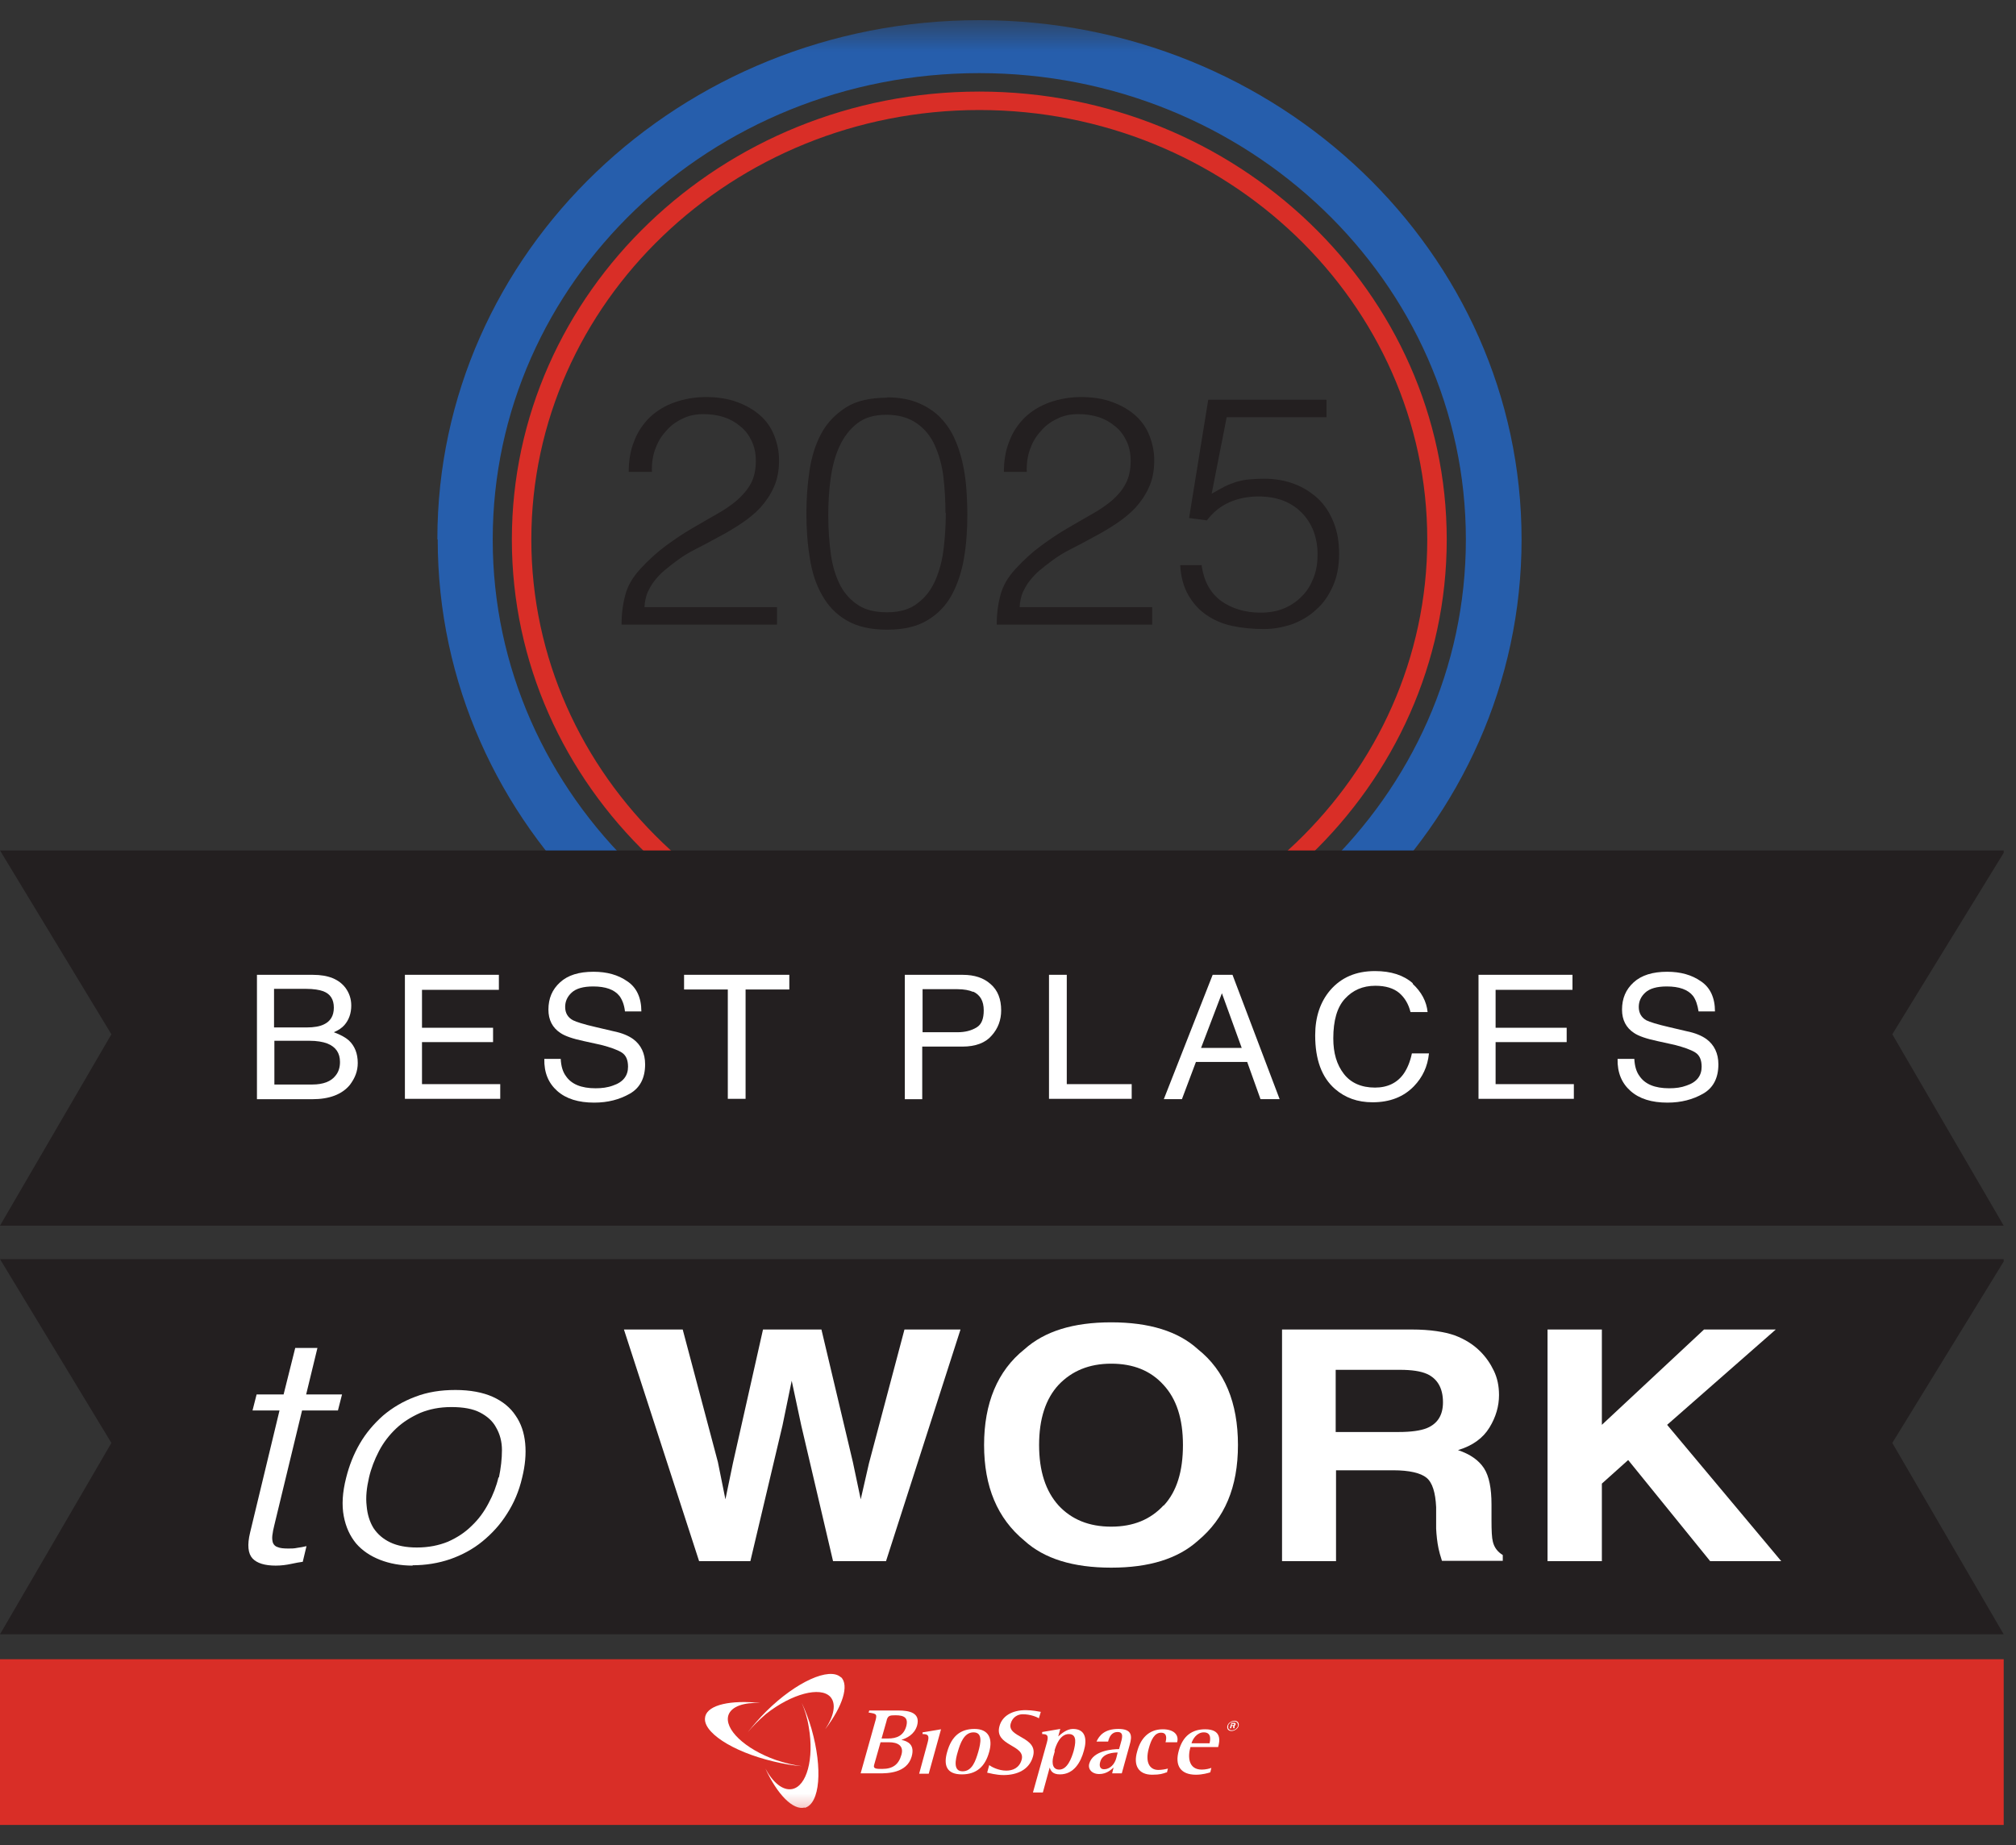 <svg xmlns="http://www.w3.org/2000/svg" width="59" height="54" viewBox="0 0 59 54" fill="none"><rect x="0" y="0" width="59" height="54" fill="#333333" stroke="none"/><path d="M0 36.85L3.26 42.23L0 47.83H58.64L55.38 42.23L58.64 36.92V36.85H0Z" fill="#231F20"></path><mask id="mask0_2043_1581" style="mask-type:luminance" maskUnits="userSpaceOnUse" x="0" y="0" width="59" height="54"><path d="M58.64 0.59H0V53.41H58.64V0.59Z" fill="white"></path></mask><g mask="url(#mask0_2043_1581)"><path d="M42.9 15.79C42.9 23.32 36.52 29.44 28.66 29.44C20.8 29.44 14.42 23.33 14.42 15.79C14.42 8.25 20.8 2.14 28.66 2.14C36.52 2.14 42.9 8.25 42.9 15.79ZM12.81 15.79C12.81 24.18 19.91 30.98 28.67 30.98C37.43 30.98 44.53 24.18 44.53 15.79C44.53 7.4 37.42 0.59 28.66 0.59C19.9 0.59 12.8 7.39 12.8 15.78" fill="#265EAC"></path><path d="M28.66 3.22C35.89 3.22 41.77 8.86 41.77 15.79C41.77 22.72 35.89 28.35 28.66 28.35C21.43 28.35 15.55 22.71 15.55 15.79C15.55 8.87 21.43 3.22 28.66 3.22ZM28.66 28.89C36.2 28.89 42.34 23.01 42.34 15.79C42.34 8.57 36.2 2.68 28.66 2.68C21.12 2.68 14.98 8.56 14.98 15.79C14.98 23.02 21.11 28.89 28.66 28.89Z" fill="#D92E27"></path></g><path d="M0 24.89L3.26 30.27L0 35.87H58.64L55.38 30.27L58.64 24.96V24.89H0Z" fill="#231F20"></path><mask id="mask1_2043_1581" style="mask-type:luminance" maskUnits="userSpaceOnUse" x="0" y="0" width="59" height="54"><path d="M58.64 0.59H0V53.41H58.64V0.59Z" fill="white"></path></mask><g mask="url(#mask1_2043_1581)"><path d="M8.85 45.71C8.77 45.72 8.66 45.74 8.52 45.77C8.38 45.8 8.23 45.82 8.07 45.82C7.75 45.82 7.52 45.75 7.39 45.61C7.26 45.47 7.23 45.22 7.32 44.85L8.18 41.28H7.39L7.51 40.81H8.3L8.64 39.45H9.29L8.96 40.81H10.01L9.89 41.28H8.84L8.03 44.63C8 44.75 7.98 44.85 7.97 44.94C7.96 45.03 7.97 45.1 7.99 45.16C8.02 45.22 8.06 45.26 8.13 45.28C8.2 45.31 8.3 45.32 8.44 45.32C8.53 45.32 8.61 45.32 8.7 45.3C8.79 45.29 8.88 45.27 8.97 45.25L8.86 45.71H8.85Z" fill="white"></path><path d="M9.14 31.74C9.46 31.74 9.69 31.65 9.82 31.48C9.91 31.37 9.95 31.24 9.95 31.08C9.95 30.82 9.83 30.64 9.58 30.54C9.45 30.49 9.27 30.46 9.06 30.46H8.03V31.74H9.15H9.14ZM8.97 30.07C9.19 30.07 9.36 30.04 9.48 29.98C9.67 29.89 9.77 29.73 9.77 29.49C9.77 29.25 9.67 29.09 9.46 29.01C9.35 28.97 9.18 28.94 8.95 28.94H8.02V30.07H8.96H8.97ZM7.52 28.53H9.16C9.61 28.53 9.92 28.66 10.11 28.91C10.22 29.06 10.28 29.23 10.28 29.43C10.28 29.66 10.21 29.85 10.08 30C10.01 30.08 9.91 30.15 9.77 30.21C9.96 30.28 10.11 30.36 10.21 30.45C10.38 30.61 10.47 30.83 10.47 31.11C10.47 31.35 10.39 31.55 10.24 31.75C10.01 32.03 9.64 32.17 9.14 32.17H7.52V28.53Z" fill="white"></path><path d="M18.4 13.81C18.4 13.48 18.45 13.18 18.56 12.91C18.66 12.64 18.82 12.41 19.01 12.22C19.21 12.03 19.45 11.88 19.73 11.78C20.01 11.68 20.32 11.62 20.66 11.62C21 11.62 21.32 11.67 21.58 11.77C21.85 11.87 22.07 12 22.25 12.16C22.43 12.32 22.57 12.52 22.66 12.75C22.75 12.98 22.8 13.22 22.8 13.47C22.8 13.77 22.75 14.03 22.65 14.25C22.55 14.48 22.41 14.68 22.25 14.86C22.08 15.04 21.89 15.19 21.68 15.33C21.47 15.47 21.25 15.6 21.02 15.72C20.8 15.84 20.58 15.96 20.36 16.07C20.14 16.18 19.95 16.3 19.78 16.43C19.67 16.51 19.56 16.6 19.45 16.69C19.34 16.78 19.25 16.88 19.16 16.99C19.07 17.1 19.01 17.22 18.95 17.34C18.9 17.47 18.87 17.61 18.86 17.77H22.74V18.28H18.19C18.19 17.96 18.23 17.67 18.3 17.41C18.37 17.15 18.51 16.9 18.74 16.65C18.98 16.39 19.23 16.16 19.49 15.97C19.75 15.78 20 15.61 20.26 15.46C20.51 15.31 20.75 15.18 20.97 15.05C21.19 14.93 21.39 14.79 21.56 14.65C21.73 14.5 21.87 14.34 21.97 14.16C22.07 13.98 22.12 13.75 22.12 13.49C22.12 13.27 22.08 13.08 22 12.91C21.92 12.74 21.81 12.59 21.67 12.48C21.53 12.36 21.37 12.27 21.19 12.21C21.01 12.15 20.8 12.12 20.59 12.12C20.36 12.12 20.15 12.16 19.96 12.26C19.77 12.35 19.61 12.47 19.48 12.63C19.34 12.78 19.24 12.96 19.17 13.16C19.1 13.36 19.07 13.58 19.08 13.81H18.41H18.4Z" fill="#231F20"></path><path d="M27.67 15.019C27.67 14.659 27.65 14.309 27.61 13.959C27.57 13.619 27.48 13.309 27.36 13.039C27.24 12.769 27.06 12.549 26.83 12.389C26.6 12.229 26.31 12.139 25.94 12.139C25.59 12.139 25.31 12.219 25.09 12.389C24.87 12.559 24.7 12.779 24.57 13.059C24.44 13.339 24.36 13.649 24.31 13.999C24.26 14.349 24.24 14.719 24.24 15.079C24.24 15.509 24.27 15.899 24.32 16.249C24.37 16.599 24.47 16.899 24.6 17.149C24.73 17.389 24.91 17.579 25.13 17.719C25.35 17.859 25.63 17.919 25.96 17.919C26.34 17.919 26.64 17.829 26.86 17.649C27.09 17.479 27.26 17.249 27.38 16.969C27.5 16.689 27.58 16.379 27.62 16.029C27.66 15.679 27.68 15.339 27.68 15.009M25.95 11.629C26.29 11.629 26.59 11.679 26.84 11.779C27.09 11.879 27.3 12.009 27.48 12.179C27.65 12.349 27.8 12.549 27.91 12.779C28.02 13.009 28.1 13.249 28.16 13.499C28.22 13.759 28.26 14.019 28.28 14.289C28.3 14.559 28.31 14.829 28.31 15.079C28.31 15.519 28.28 15.939 28.21 16.349C28.14 16.749 28.02 17.109 27.85 17.419C27.68 17.729 27.44 17.979 27.13 18.159C26.83 18.339 26.44 18.429 25.96 18.429C25.48 18.429 25.09 18.339 24.78 18.159C24.47 17.979 24.23 17.729 24.06 17.419C23.88 17.109 23.76 16.739 23.7 16.329C23.63 15.919 23.6 15.479 23.6 15.019C23.6 14.599 23.63 14.179 23.69 13.779C23.75 13.379 23.86 13.019 24.03 12.699C24.2 12.379 24.44 12.129 24.75 11.929C25.06 11.729 25.47 11.639 25.97 11.639" fill="#231F20"></path><path d="M29.38 13.81C29.38 13.48 29.43 13.18 29.54 12.91C29.64 12.64 29.8 12.41 29.99 12.22C30.19 12.03 30.43 11.88 30.71 11.78C30.99 11.68 31.3 11.62 31.64 11.62C31.98 11.62 32.3 11.67 32.56 11.77C32.83 11.87 33.05 12 33.23 12.16C33.41 12.32 33.55 12.52 33.64 12.75C33.73 12.98 33.78 13.22 33.78 13.47C33.78 13.77 33.73 14.03 33.63 14.25C33.53 14.48 33.39 14.68 33.23 14.86C33.06 15.04 32.87 15.19 32.66 15.33C32.45 15.47 32.23 15.6 32 15.72C31.78 15.84 31.56 15.96 31.34 16.07C31.12 16.18 30.93 16.3 30.76 16.43C30.65 16.51 30.54 16.6 30.43 16.69C30.32 16.78 30.23 16.88 30.14 16.99C30.05 17.1 29.99 17.22 29.93 17.34C29.88 17.47 29.85 17.61 29.84 17.77H33.72V18.28H29.17C29.17 17.96 29.21 17.67 29.28 17.41C29.35 17.15 29.49 16.9 29.72 16.65C29.96 16.39 30.21 16.16 30.47 15.97C30.73 15.78 30.98 15.61 31.24 15.46C31.49 15.31 31.73 15.18 31.95 15.05C32.17 14.93 32.37 14.79 32.54 14.65C32.71 14.5 32.85 14.34 32.94 14.16C33.04 13.98 33.09 13.75 33.09 13.49C33.09 13.27 33.05 13.08 32.97 12.91C32.89 12.74 32.78 12.59 32.64 12.48C32.5 12.36 32.34 12.27 32.16 12.21C31.98 12.15 31.77 12.12 31.56 12.12C31.33 12.12 31.12 12.16 30.93 12.26C30.74 12.35 30.58 12.47 30.45 12.63C30.31 12.78 30.21 12.96 30.14 13.16C30.07 13.36 30.04 13.58 30.05 13.81H29.38Z" fill="#231F20"></path><path d="M35.17 16.57C35.24 17.03 35.43 17.36 35.74 17.59C36.05 17.81 36.44 17.93 36.89 17.93C37.15 17.93 37.38 17.89 37.59 17.8C37.8 17.71 37.97 17.59 38.12 17.43C38.27 17.28 38.37 17.1 38.45 16.89C38.53 16.68 38.56 16.46 38.56 16.22C38.56 15.98 38.52 15.75 38.44 15.54C38.36 15.33 38.24 15.15 38.09 15C37.94 14.85 37.76 14.73 37.55 14.65C37.34 14.57 37.1 14.53 36.83 14.53C36.51 14.53 36.23 14.59 35.98 14.7C35.73 14.81 35.51 14.98 35.32 15.23L34.8 15.16L35.36 11.7H38.82V12.21H35.9L35.46 14.45C35.6 14.37 35.72 14.3 35.84 14.24C35.96 14.18 36.07 14.14 36.19 14.1C36.31 14.07 36.43 14.04 36.56 14.03C36.69 14.02 36.83 14.01 36.99 14.01C37.31 14.01 37.6 14.06 37.87 14.16C38.14 14.26 38.37 14.41 38.57 14.59C38.77 14.78 38.92 15.01 39.03 15.29C39.14 15.56 39.19 15.87 39.19 16.21C39.19 16.57 39.13 16.88 39.01 17.15C38.89 17.42 38.73 17.66 38.52 17.84C38.32 18.03 38.08 18.17 37.81 18.27C37.54 18.36 37.27 18.41 36.99 18.41C36.66 18.41 36.35 18.38 36.07 18.32C35.78 18.26 35.53 18.15 35.31 18C35.09 17.85 34.92 17.66 34.78 17.42C34.64 17.18 34.56 16.89 34.54 16.54H35.17V16.57Z" fill="#231F20"></path></g><path d="M58.64 48.56H0V53.41H58.64V48.56Z" fill="#D92E27"></path><mask id="mask2_2043_1581" style="mask-type:luminance" maskUnits="userSpaceOnUse" x="0" y="0" width="59" height="54"><path d="M58.64 0.59H0V53.41H58.64V0.59Z" fill="white"></path></mask><g mask="url(#mask2_2043_1581)"><path d="M23.55 52.91C24 52.79 24.08 51.76 23.75 50.6C23.67 50.32 23.57 50.06 23.46 49.83C23.55 50.04 23.63 50.28 23.67 50.55C23.83 51.47 23.61 52.28 23.18 52.36C22.91 52.41 22.62 52.17 22.4 51.76C22.75 52.52 23.21 52.99 23.55 52.9" fill="white"></path><path d="M20.64 50.24C20.53 50.67 21.41 51.26 22.63 51.55C22.92 51.62 23.2 51.67 23.47 51.69C23.23 51.66 22.98 51.6 22.71 51.51C21.8 51.19 21.18 50.6 21.32 50.19C21.41 49.94 21.77 49.82 22.25 49.84C21.39 49.75 20.73 49.89 20.64 50.23" fill="white"></path><path d="M24.61 49.09C24.28 48.779 23.3 49.219 22.43 50.08C22.22 50.289 22.04 50.499 21.88 50.7C22.03 50.52 22.21 50.34 22.42 50.16C23.17 49.569 24.01 49.349 24.3 49.66C24.48 49.859 24.41 50.219 24.15 50.609C24.66 49.94 24.86 49.319 24.61 49.08" fill="white"></path><path d="M25.76 50.99H26.02C26.27 50.99 26.46 51.09 26.38 51.36C26.3 51.64 26.13 51.77 25.82 51.77C25.66 51.77 25.55 51.77 25.58 51.66L25.77 50.99H25.76ZM25.19 51.9H25.73C25.96 51.9 26.54 51.9 26.68 51.41C26.78 51.06 26.57 50.96 26.38 50.92C26.53 50.87 26.76 50.77 26.84 50.5C26.94 50.13 26.62 50.06 26.29 50.06H25.44L25.42 50.12C25.67 50.16 25.68 50.16 25.6 50.43L25.19 51.89V51.9ZM25.95 50.34C25.99 50.21 26.04 50.2 26.21 50.2C26.47 50.2 26.59 50.28 26.52 50.53C26.44 50.8 26.24 50.88 25.99 50.88H25.8L25.95 50.35V50.34Z" fill="white"></path><path d="M28.15 51.93C28.57 51.93 28.83 51.71 28.95 51.27C29.06 50.88 28.93 50.6 28.52 50.6C28.11 50.6 27.85 50.81 27.72 51.27C27.61 51.65 27.69 51.93 28.15 51.93ZM28.03 51.27C28.1 51.03 28.21 50.7 28.49 50.7C28.77 50.7 28.7 51.02 28.63 51.27C28.55 51.54 28.45 51.84 28.17 51.84C27.89 51.84 27.96 51.5 28.03 51.27Z" fill="white"></path><path d="M27.15 50.99C27.2 50.8 27.17 50.75 27 50.75V50.7L27.54 50.61L27.18 51.91H26.9L27.15 50.99Z" fill="white"></path><path d="M30.41 50.29C30.34 50.25 30.16 50.17 29.93 50.17C29.78 50.17 29.63 50.26 29.58 50.44C29.46 50.86 30.4 50.82 30.23 51.41C30.12 51.8 29.76 51.95 29.37 51.95C29.15 51.95 28.95 51.89 28.89 51.88L28.95 51.66C29.02 51.71 29.22 51.82 29.45 51.82C29.63 51.82 29.83 51.75 29.9 51.5C30.02 51.06 29.09 51.1 29.25 50.52C29.33 50.22 29.62 50.05 30.02 50.05C30.22 50.05 30.39 50.09 30.46 50.1L30.4 50.3L30.41 50.29Z" fill="white"></path><path d="M30.24 52.46H30.52L30.72 51.73C30.75 51.82 30.8 51.93 31.02 51.93C31.43 51.93 31.63 51.57 31.72 51.24C31.82 50.9 31.77 50.6 31.4 50.6C31.22 50.6 31.06 50.74 30.97 50.82L31.03 50.6L30.5 50.69V50.75C30.66 50.75 30.69 50.8 30.64 50.99L30.23 52.46H30.24ZM30.86 51.24C30.9 51.09 31.02 50.75 31.28 50.75C31.54 50.75 31.47 51.05 31.42 51.25C31.36 51.45 31.24 51.79 31 51.79C30.76 51.79 30.79 51.51 30.84 51.36L30.87 51.25L30.86 51.24Z" fill="white"></path><path d="M35.45 51.74C35.4 51.76 35.29 51.79 35.17 51.79C34.77 51.79 34.76 51.4 34.84 51.13H35.65C35.7 50.95 35.76 50.61 35.27 50.61C34.89 50.61 34.62 50.8 34.5 51.23C34.37 51.68 34.56 51.94 35 51.94C35.19 51.94 35.36 51.89 35.42 51.87L35.45 51.75V51.74ZM34.87 51.02C34.9 50.91 35.02 50.7 35.23 50.7C35.48 50.7 35.41 50.96 35.4 51.02H34.87Z" fill="white"></path><path d="M32.55 51.9H32.83L33.06 51.07C33.14 50.8 33.13 50.6 32.73 50.6C32.33 50.6 32.17 50.79 32.09 50.97H32.43C32.46 50.85 32.52 50.69 32.71 50.69C32.9 50.69 32.84 50.88 32.79 51.05L32.75 51.19C32.57 51.19 31.99 51.23 31.88 51.61C31.83 51.77 31.95 51.92 32.17 51.92C32.39 51.92 32.52 51.79 32.59 51.73L32.55 51.89V51.9ZM32.67 51.45C32.62 51.64 32.48 51.78 32.31 51.78C32.2 51.78 32.16 51.69 32.2 51.56C32.27 51.3 32.61 51.29 32.71 51.29L32.67 51.45Z" fill="white"></path><path d="M34.14 51.87C34.03 51.91 33.95 51.94 33.72 51.94C33.32 51.94 33.16 51.67 33.28 51.26C33.38 50.88 33.62 50.61 34.03 50.61C34.35 50.61 34.51 50.77 34.45 50.99H34.11C34.14 50.88 34.16 50.71 33.98 50.71C33.79 50.71 33.69 50.91 33.62 51.17C33.51 51.57 33.64 51.8 33.9 51.8C33.99 51.8 34.11 51.78 34.18 51.76L34.15 51.88L34.14 51.87Z" fill="white"></path><path d="M36.07 50.45H36.1C36.1 50.45 36.13 50.45 36.12 50.47C36.12 50.48 36.1 50.49 36.09 50.49H36.05V50.45H36.07ZM36 50.58H36.03L36.05 50.51H36.09V50.58H36.13V50.51C36.13 50.51 36.15 50.5 36.16 50.47C36.17 50.42 36.14 50.42 36.1 50.42H36.04L35.99 50.58H36ZM36.04 50.66C36.13 50.66 36.23 50.59 36.25 50.51C36.27 50.43 36.22 50.36 36.13 50.36C36.04 50.36 35.94 50.43 35.92 50.51C35.9 50.6 35.95 50.66 36.04 50.66ZM35.94 50.51C35.96 50.44 36.04 50.38 36.12 50.38C36.2 50.38 36.24 50.44 36.23 50.51C36.21 50.58 36.13 50.64 36.05 50.64C35.97 50.64 35.92 50.58 35.95 50.51" fill="white"></path><path d="M14.6 43.25C14.66 42.96 14.69 42.69 14.69 42.44C14.69 42.19 14.63 41.97 14.52 41.78C14.42 41.59 14.26 41.45 14.05 41.34C13.84 41.23 13.56 41.18 13.21 41.18C12.86 41.18 12.57 41.24 12.3 41.35C12.03 41.47 11.79 41.62 11.59 41.81C11.39 42 11.22 42.22 11.09 42.47C10.96 42.72 10.86 42.98 10.8 43.24C10.73 43.54 10.7 43.82 10.73 44.07C10.75 44.32 10.82 44.54 10.93 44.72C11.05 44.9 11.21 45.04 11.42 45.14C11.63 45.24 11.89 45.29 12.2 45.29C12.54 45.29 12.84 45.23 13.11 45.12C13.38 45 13.61 44.85 13.81 44.65C14.01 44.46 14.17 44.24 14.3 43.99C14.43 43.75 14.53 43.49 14.59 43.23M12.08 45.82C11.72 45.82 11.4 45.76 11.12 45.65C10.84 45.54 10.6 45.38 10.42 45.17C10.24 44.95 10.12 44.69 10.06 44.37C10 44.05 10.02 43.68 10.13 43.25C10.22 42.89 10.35 42.56 10.53 42.25C10.71 41.94 10.94 41.67 11.21 41.43C11.48 41.2 11.8 41.01 12.15 40.88C12.51 40.74 12.9 40.68 13.33 40.68C13.76 40.68 14.13 40.75 14.42 40.88C14.71 41.01 14.94 41.2 15.09 41.43C15.25 41.66 15.34 41.93 15.37 42.24C15.4 42.55 15.37 42.89 15.28 43.25C15.19 43.64 15.04 43.99 14.84 44.3C14.64 44.62 14.4 44.88 14.12 45.11C13.84 45.34 13.52 45.51 13.18 45.63C12.83 45.75 12.46 45.81 12.07 45.81" fill="white"></path></g><path d="M26.47 38.91H28.11L25.93 45.69H24.38L23.45 41.72L23.17 40.41L22.9 41.72L21.96 45.69H20.46L18.26 38.91H19.98L21.01 42.79L21.23 43.88L21.45 42.82L22.33 38.91H24.04L24.96 42.79L25.19 43.88L25.43 42.83L26.47 38.91Z" fill="white"></path><mask id="mask3_2043_1581" style="mask-type:luminance" maskUnits="userSpaceOnUse" x="0" y="0" width="59" height="54"><path d="M58.64 0.59H0V53.41H58.64V0.59Z" fill="white"></path></mask><g mask="url(#mask3_2043_1581)"><path d="M34.06 44.06C34.44 43.65 34.62 43.06 34.62 42.29C34.62 41.52 34.43 40.94 34.05 40.53C33.67 40.11 33.16 39.91 32.52 39.91C31.88 39.91 31.37 40.12 30.98 40.53C30.6 40.94 30.41 41.53 30.41 42.29C30.41 43.05 30.6 43.64 30.98 44.06C31.36 44.47 31.87 44.68 32.52 44.68C33.17 44.68 33.67 44.47 34.05 44.06M32.52 45.88C31.41 45.88 30.56 45.62 29.98 45.09C29.19 44.44 28.8 43.51 28.8 42.29C28.8 41.07 29.19 40.12 29.98 39.49C30.57 38.96 31.41 38.7 32.52 38.7C33.63 38.7 34.48 38.96 35.06 39.49C35.84 40.11 36.23 41.05 36.23 42.29C36.23 43.53 35.84 44.44 35.06 45.09C34.47 45.62 33.63 45.88 32.52 45.88Z" fill="white"></path><path d="M41.75 41.8C42.07 41.67 42.23 41.42 42.23 41.04C42.23 40.63 42.07 40.35 41.76 40.21C41.58 40.13 41.32 40.09 40.97 40.09H39.09V41.91H40.93C41.3 41.91 41.57 41.87 41.75 41.8ZM40.77 43.03H39.1V45.69H37.52V38.91H41.32C41.86 38.91 42.28 38.98 42.57 39.08C42.86 39.19 43.11 39.34 43.32 39.55C43.49 39.72 43.62 39.91 43.72 40.12C43.82 40.33 43.87 40.56 43.87 40.83C43.87 41.15 43.78 41.47 43.59 41.78C43.4 42.09 43.1 42.31 42.67 42.44C43.03 42.56 43.28 42.74 43.43 42.97C43.58 43.2 43.65 43.56 43.65 44.03V44.49C43.65 44.8 43.66 45.01 43.69 45.12C43.73 45.29 43.83 45.42 43.98 45.51V45.68H42.2C42.15 45.53 42.12 45.41 42.1 45.32C42.06 45.13 42.04 44.93 42.03 44.74V44.11C42.01 43.68 41.92 43.39 41.75 43.25C41.58 43.11 41.25 43.03 40.77 43.03Z" fill="white"></path></g><path d="M52.13 45.69H50.05L47.65 42.73L46.88 43.42V45.69H45.29V38.91H46.88V41.7L49.87 38.91H51.97L48.79 41.7L52.13 45.69Z" fill="white"></path><path d="M11.85 28.529H14.6V28.969H12.35V30.079H14.43V30.499H12.35V31.729H14.64V32.159H11.85V28.529Z" fill="white"></path><mask id="mask4_2043_1581" style="mask-type:luminance" maskUnits="userSpaceOnUse" x="0" y="0" width="59" height="54"><path d="M58.64 0.59H0V53.41H58.64V0.59Z" fill="white"></path></mask><g mask="url(#mask4_2043_1581)"><path d="M16.41 30.99C16.42 31.2 16.47 31.37 16.56 31.49C16.72 31.73 17.01 31.85 17.43 31.85C17.61 31.85 17.78 31.83 17.94 31.77C18.24 31.67 18.38 31.48 18.38 31.22C18.38 31.02 18.32 30.88 18.19 30.8C18.06 30.72 17.86 30.65 17.59 30.58L17.09 30.47C16.76 30.4 16.53 30.32 16.4 30.23C16.17 30.08 16.05 29.85 16.05 29.55C16.05 29.22 16.16 28.96 16.39 28.75C16.62 28.54 16.94 28.44 17.37 28.44C17.76 28.44 18.09 28.53 18.36 28.72C18.63 28.9 18.77 29.2 18.77 29.6H18.29C18.27 29.41 18.21 29.26 18.13 29.15C17.98 28.96 17.72 28.87 17.36 28.87C17.07 28.87 16.86 28.93 16.73 29.05C16.6 29.17 16.54 29.31 16.54 29.47C16.54 29.65 16.62 29.78 16.77 29.86C16.87 29.91 17.09 29.98 17.44 30.06L17.95 30.18C18.2 30.23 18.39 30.31 18.53 30.41C18.76 30.58 18.88 30.83 18.88 31.15C18.88 31.55 18.73 31.84 18.43 32.01C18.13 32.18 17.79 32.27 17.39 32.27C16.93 32.27 16.57 32.16 16.31 31.93C16.05 31.7 15.92 31.39 15.93 30.99H16.41Z" fill="white"></path></g><path d="M23.1 28.529V28.959H21.82V32.159H21.3V28.959H20.02V28.529H23.1Z" fill="white"></path><mask id="mask5_2043_1581" style="mask-type:luminance" maskUnits="userSpaceOnUse" x="0" y="0" width="59" height="54"><path d="M58.64 0.59H0V53.41H58.64V0.59Z" fill="white"></path></mask><g mask="url(#mask5_2043_1581)"><path d="M28.48 29.03C28.37 28.98 28.21 28.95 28.02 28.95H27V30.21H28.02C28.25 30.21 28.43 30.16 28.58 30.07C28.73 29.98 28.79 29.81 28.79 29.57C28.79 29.3 28.69 29.12 28.48 29.02M26.48 28.53H28.18C28.52 28.53 28.79 28.62 28.99 28.8C29.2 28.98 29.3 29.24 29.3 29.57C29.3 29.85 29.21 30.1 29.02 30.31C28.84 30.52 28.55 30.63 28.17 30.63H26.99V32.17H26.48V28.53Z" fill="white"></path></g><path d="M30.7 28.529H31.22V31.729H33.12V32.159H30.7V28.529Z" fill="white"></path><path d="M36.34 30.669L35.76 29.069L35.15 30.669H36.34ZM35.49 28.529H36.07L37.45 32.169H36.89L36.5 31.079H35L34.59 32.169H34.06L35.49 28.529Z" fill="white"></path><mask id="mask6_2043_1581" style="mask-type:luminance" maskUnits="userSpaceOnUse" x="0" y="0" width="59" height="54"><path d="M58.64 0.59H0V53.41H58.64V0.59Z" fill="white"></path></mask><g mask="url(#mask6_2043_1581)"><path d="M41.34 28.79C41.6 29.03 41.75 29.31 41.78 29.62H41.28C41.22 29.38 41.11 29.2 40.95 29.06C40.78 28.92 40.55 28.85 40.25 28.85C39.88 28.85 39.59 28.98 39.36 29.23C39.13 29.48 39.02 29.87 39.02 30.39C39.02 30.82 39.12 31.16 39.33 31.43C39.53 31.69 39.84 31.83 40.24 31.83C40.61 31.83 40.9 31.69 41.09 31.41C41.19 31.26 41.27 31.07 41.32 30.83H41.82C41.78 31.22 41.63 31.53 41.38 31.79C41.08 32.1 40.68 32.26 40.17 32.26C39.73 32.26 39.37 32.13 39.07 31.87C38.68 31.53 38.49 31.01 38.49 30.3C38.49 29.76 38.64 29.32 38.93 28.98C39.25 28.61 39.68 28.42 40.24 28.42C40.71 28.42 41.08 28.54 41.35 28.78" fill="white"></path></g><path d="M43.27 28.529H46.02V28.969H43.77V30.079H45.85V30.499H43.77V31.729H46.06V32.159H43.27V28.529Z" fill="white"></path><mask id="mask7_2043_1581" style="mask-type:luminance" maskUnits="userSpaceOnUse" x="0" y="0" width="59" height="54"><path d="M58.64 0.59H0V53.41H58.64V0.59Z" fill="white"></path></mask><g mask="url(#mask7_2043_1581)"><path d="M47.83 30.99C47.84 31.2 47.89 31.37 47.98 31.49C48.14 31.73 48.43 31.85 48.85 31.85C49.04 31.85 49.2 31.83 49.36 31.77C49.66 31.67 49.8 31.48 49.8 31.22C49.8 31.02 49.74 30.88 49.61 30.8C49.48 30.72 49.28 30.65 49.01 30.58L48.51 30.47C48.18 30.4 47.95 30.32 47.82 30.23C47.59 30.08 47.47 29.85 47.47 29.55C47.47 29.22 47.58 28.96 47.81 28.75C48.04 28.54 48.37 28.44 48.79 28.44C49.18 28.44 49.51 28.53 49.78 28.72C50.05 28.9 50.19 29.2 50.19 29.6H49.71C49.68 29.41 49.63 29.26 49.55 29.15C49.4 28.96 49.14 28.87 48.78 28.87C48.49 28.87 48.28 28.93 48.15 29.05C48.02 29.17 47.96 29.31 47.96 29.47C47.96 29.65 48.04 29.78 48.18 29.86C48.28 29.91 48.5 29.98 48.85 30.06L49.36 30.18C49.61 30.23 49.8 30.31 49.94 30.41C50.17 30.58 50.29 30.83 50.29 31.15C50.29 31.55 50.14 31.84 49.84 32.01C49.54 32.18 49.2 32.27 48.8 32.27C48.34 32.27 47.98 32.16 47.72 31.93C47.46 31.7 47.33 31.39 47.34 30.99H47.82H47.83Z" fill="white"></path></g></svg>